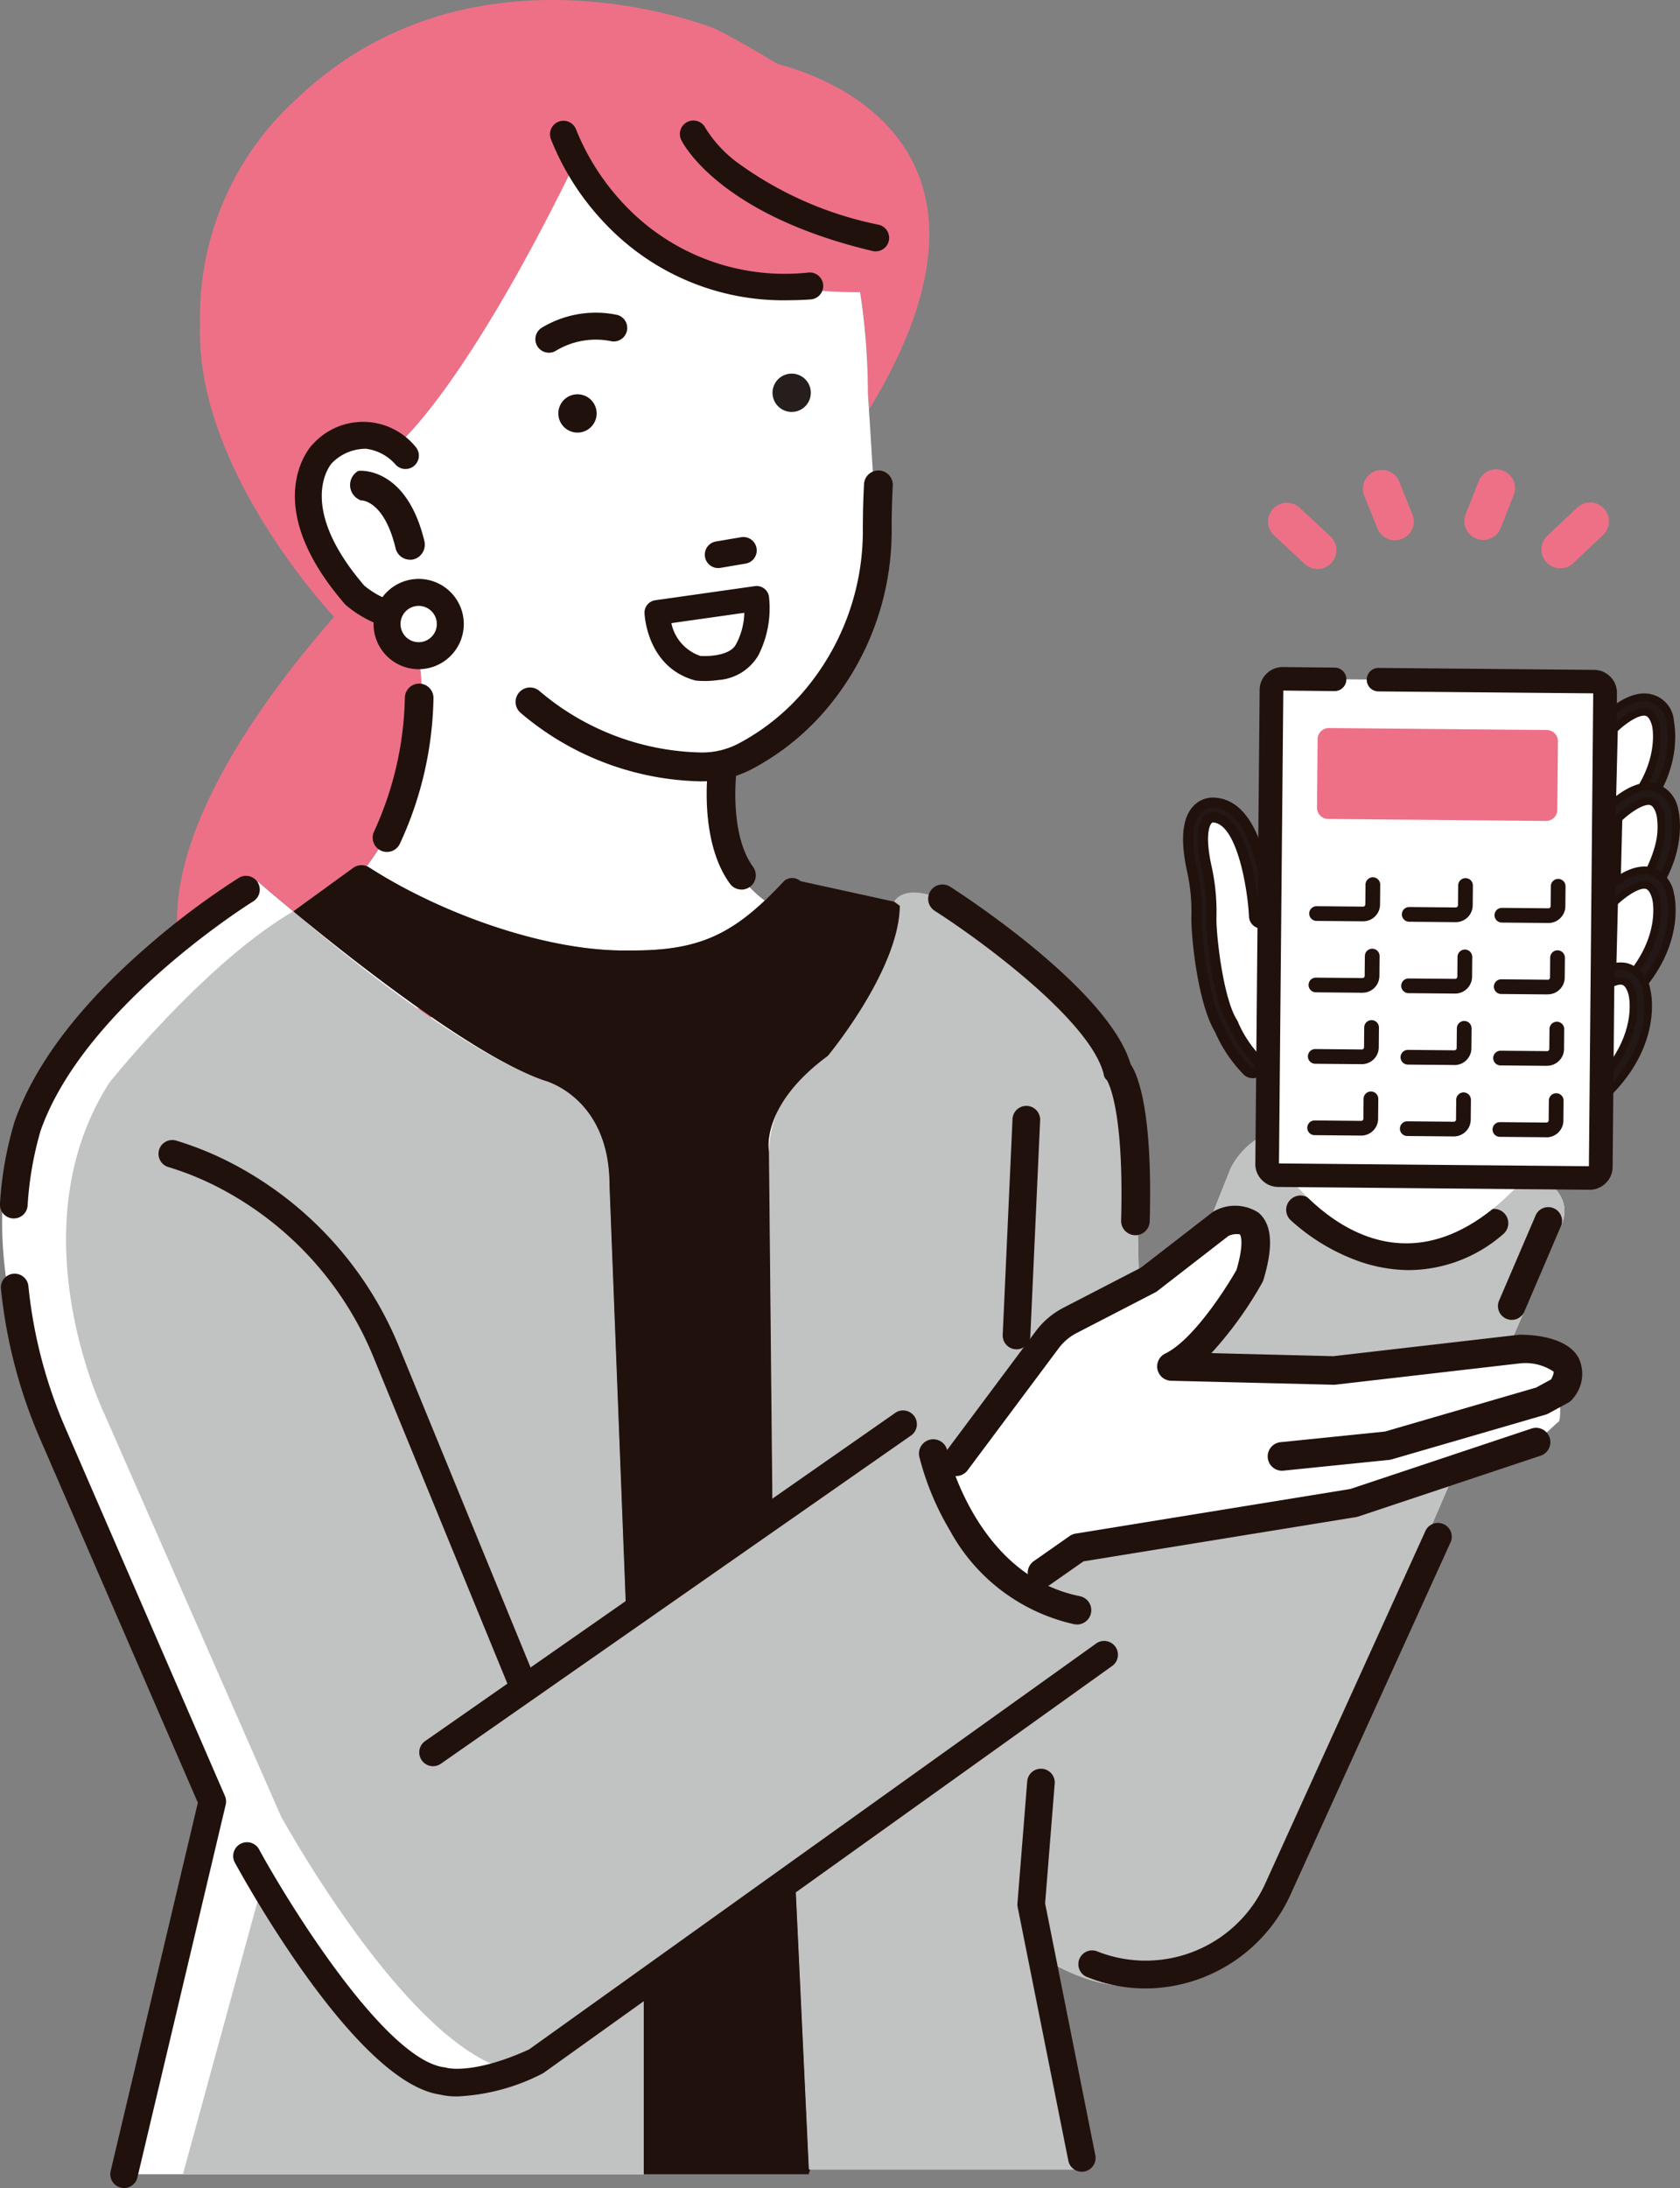 <svg id="グループ_3174" data-name="グループ 3174" xmlns="http://www.w3.org/2000/svg" width="109.498" height="142.569" viewBox="0 0 109.498 142.569">
  <rect x="0" y="0" width="109.498" height="142.569" fill="#808080" stroke="none"/>
  <g id="グループ_3168" data-name="グループ 3168" transform="translate(0 0)">
    <path id="パス_7289" data-name="パス 7289" d="M86.85,743.839a4.868,4.868,0,0,0-5,2.67l-2.131,5.327-3.835,2.344-.213-9.375c-.426-7.244-4.9-10.227-4.9-10.227l-3.1-2.012c-2.667-3-7.7-3.513-7.748-3.455h0c.05.037.178.132.358.268a.009.009,0,0,1,0,.007c-.045,4.185-4.694,9.772-4.694,9.772-4.452,3.281-3.835,6.232-3.835,6.232l.006.616.226,22.952,0,.228v.061l-9.53,6.428-1.092-28.1c0-5.753-4.261-6.818-4.261-6.818-.126-.044-.256-.092-.388-.143l-.1-.04c-.121-.048-.244-.1-.368-.151l-.038-.016c-.136-.059-.276-.122-.416-.186l-.11-.051q-.185-.087-.374-.18l-.066-.032q-.218-.108-.441-.225l-.113-.059q-.189-.1-.382-.205l-.089-.048q-.229-.126-.462-.259l-.109-.063q-.2-.113-.394-.23l-.105-.062q-.238-.141-.478-.289l-.1-.063-.408-.253-.118-.074q-.244-.154-.49-.313l-.09-.059-.425-.278-.125-.082q-.249-.165-.5-.334l-.065-.044-.45-.307-.128-.088-.505-.351-.025-.018-.483-.341-.132-.094-.481-.345-.024-.017-.5-.365L27.493,735l-.447-.329-.054-.04-.493-.368-.119-.089-.414-.312-.085-.064-.474-.361-.111-.085-.394-.3-.091-.07-.455-.354-.1-.077-.378-.3-.092-.073-.431-.341-.088-.07-.35-.279-.1-.079-.4-.323-.061-.049-.338-.273-.1-.078-.372-.3-.027-.022-.33-.27-.089-.073-.33-.271,0,0c-1.405-1.159-2.283-1.921-2.283-1.921-3.5-.363-14.189,12.934-14.189,12.934-5.966,8.949.566,22.71.566,22.71L15.822,787.38,9.533,812.027H43.608V799.882l9.907-6.285.852,18.114h17.45L69.5,797.858c11.932,7.457,17.258-9.162,17.258-9.162L103.4,750.219c2.4-5.593-16.549-6.38-16.549-6.38" transform="translate(-1.645 -670.357)" fill="#fff"/>
    <path id="パス_7290" data-name="パス 7290" d="M154.569,58.753l3.032-2.2a.923.923,0,0,1,.894-.106c.292-.413.576-.846.848-1.3l.047-.077q.279-.466.541-.958l.09-.171c.049-.095.1-.19.146-.286q.1-.2.192-.395c.04-.085.079-.17.117-.256s.078-.173.116-.26.071-.163.106-.245q.094-.225.184-.453c.029-.073.056-.146.083-.22q.064-.171.126-.344c.024-.068.049-.135.072-.2q.086-.251.165-.508c.02-.064.039-.128.058-.192q.062-.208.119-.419c.015-.055.03-.109.045-.165q.072-.275.135-.555c.013-.058.026-.116.038-.174q.052-.241.1-.485c.008-.043.017-.086.025-.13.035-.2.067-.4.1-.6.008-.054.015-.109.022-.164q.036-.27.064-.544c0-.033.007-.065.011-.1.02-.209.035-.419.048-.631,0-.054.006-.108.008-.162.01-.2.016-.4.019-.595,0-.023,0-.046,0-.07,0-.218,0-.439-.008-.66,0-.055,0-.11-.006-.164-.008-.214-.02-.43-.036-.647,0-.013,0-.025,0-.038-.018-.227-.042-.456-.069-.686q-.01-.085-.021-.17c-.03-.233-.063-.466-.1-.7l-.424-.939-.425-.943s-4.772-.376-5.411-7c0,0-1.969-7.045,4.519-4.542.02.166.076.234.184.07.078.032.16.068.241.1-.019-.14-.039-.3-.057-.489,0,0,4.259-3.419,11.519-18.268,0,0,5.445,8.415,18.629,8.325a44.461,44.461,0,0,1,.509,6.616s.026.394.066,1.022c11.455-18.842-5.829-22.426-5.976-22.512,0,0-2.276-1.4-4.026-2.276,0,0-15.754-6.477-27.307,4.551a19.14,19.14,0,0,0-6.3,14.7c-.3,8.358,6.7,16.84,8.737,19.052C151.9,45.275,145.69,53.709,146.141,60.7c2.121-1.94,4.109-3.362,5.284-3.239,0,0,.878.762,2.283,1.921.436-.325.772-.568.862-.633" transform="translate(-134.582 0.002)" fill="#ed7087"/>
    <path id="パス_7291" data-name="パス 7291" d="M268.5,165.852l.849,1.882a18.268,18.268,0,0,1-3.374,13.72.906.906,0,0,1,.149.076c4.583,2.951,11.169,5.324,16.319,5.409.11,0,.219,0,.327,0h.151c.108,0,.217,0,.326,0,3.944.015,6.123-.856,8.656-3.246-4.019-3.024-3.236-8.3-2.745-8.73,2.235.063,4.471-2.617,4.471-2.617,3.478-2.682,5.72-7.949,5.514-13.03-.093-2.284-.509-8.651-.509-8.651a44.455,44.455,0,0,0-.509-6.616c-13.184.09-18.629-8.325-18.629-8.325-7.26,14.849-11.519,18.268-11.519,18.268.018.189.037.349.057.489-.081-.034-.163-.071-.241-.1-.109.164-.165.1-.184-.07-6.488-2.5-4.519,4.542-4.519,4.542.638,6.624,5.411,7,5.411,7" transform="translate(-242.064 -125.011)" fill="#fff"/>
    <path id="パス_7292" data-name="パス 7292" d="M344.842,832.577l.159-.322q-.532-.154-1.078-.317.456.322.92.639" transform="translate(-316.77 -766.259)" fill="#ed7087"/>
    <path id="パス_7293" data-name="パス 7293" d="M323.514,358.865c-.06-.505.216-1.9.368-.317a2.2,2.2,0,0,1-.184.386c-.064-.026-.122-.046-.184-.07" transform="translate(-297.966 -329.565)" fill="#fff"/>
    <path id="パス_7294" data-name="パス 7294" d="M582.883,445.238l1.641-.278a.872.872,0,1,0-.291-1.72l-1.64.278a.872.872,0,1,0,.291,1.72" transform="translate(-535.929 -408.236)" fill="#21110d"/>
    <path id="パス_7295" data-name="パス 7295" d="M250.7,361.642a3.262,3.262,0,0,0,1.647-.638.872.872,0,1,0-1.037-1.4c-1.249.923-3.052-.508-3.33-.74-4.316-5.019-2.37-7.678-2.134-7.965a3.094,3.094,0,0,1,2.242-.955,3.059,3.059,0,0,1,1.9,1,.872.872,0,0,0,1.349-1.107,4.413,4.413,0,0,0-6.706-.2c-.016.015-.032.03-.047.046-.146.155-3.509,3.866,2.115,10.365a.872.872,0,0,0,.076.078,7.213,7.213,0,0,0,1.733,1.1,4.38,4.38,0,0,0,2.189.412" transform="translate(-224.234 -320.703)" fill="#21110d"/>
    <path id="パス_7296" data-name="パス 7296" d="M637.792,309.743a1.248,1.248,0,1,0,1.122-1.362,1.248,1.248,0,0,0-1.122,1.362" transform="translate(-587.435 -284.03)" fill="#251e1c"/>
    <path id="パス_7297" data-name="パス 7297" d="M460.971,326.789a1.248,1.248,0,1,0,1.122-1.362,1.248,1.248,0,0,0-1.122,1.362" transform="translate(-424.574 -299.73)" fill="#21110d"/>
    <path id="パス_7298" data-name="パス 7298" d="M294.781,395.911a.818.818,0,0,0,.708-1.041c-1.139-4.677-3.984-4.458-4.1-4.446a.909.909,0,0,0,.038,1.576l.1.052c.065,0,1.61-.016,2.392,3.237a.817.817,0,0,0,.871.622" transform="translate(-267.977 -359.597)" fill="#21110d"/>
    <path id="パス_7299" data-name="パス 7299" d="M292.005,393.572c-.752-3.133-2.216-3.123-2.24-3.121l-.041,0-.132-.072a1.059,1.059,0,0,1-.044-1.837l.029-.018.034,0c.126-.012,3.1-.237,4.265,4.561a.992.992,0,0,1-.677,1.2.97.97,0,0,1-.163.03q-.046,0-.092,0a.973.973,0,0,1-.94-.742m-2.33-4.752a.758.758,0,0,0,.061,1.3l.063.034c.282.015,1.752.243,2.5,3.351a.671.671,0,0,0,.711.508.68.68,0,0,0,.113-.02.689.689,0,0,0,.464-.835c-1-4.091-3.3-4.336-3.835-4.336l-.075,0" transform="translate(-266.22 -357.845)" fill="#21110d"/>
    <path id="パス_7300" data-name="パス 7300" d="M437.773,408.537a6.979,6.979,0,0,0,3.223-.776,16.418,16.418,0,0,0,4.68-3.677,17.981,17.981,0,0,0,4.468-11.97c0-1.666.073-2.822.074-2.833a.939.939,0,0,0-1.875-.117c0,.049-.075,1.221-.077,2.948a16.106,16.106,0,0,1-3.993,10.724,14.544,14.544,0,0,1-4.145,3.259,5.117,5.117,0,0,1-2.6.558,16.759,16.759,0,0,1-10.327-3.989.939.939,0,0,0-1.256,1.4,18.646,18.646,0,0,0,11.5,4.468q.168.008.335.008" transform="translate(-392.028 -357.628)" fill="#21110d"/>
    <path id="パス_7301" data-name="パス 7301" d="M536.943,489.782a6.225,6.225,0,0,1-1.4.04.8.8,0,0,1-.133-.025c-3.1-.864-3.26-4.238-3.265-4.381a.813.813,0,0,1,.7-.834l6.494-.92a.812.812,0,0,1,.925.748,6.769,6.769,0,0,1-.7,3.763,3.286,3.286,0,0,1-2.621,1.608m-1.161-1.571c.557.04,1.972-.022,2.333-.775a.809.809,0,0,1,.044-.079,4.625,4.625,0,0,0,.492-1.956l-4.756.674a2.868,2.868,0,0,0,1.888,2.136" transform="translate(-490.137 -445.471)" fill="#21110d"/>
    <path id="パス_7302" data-name="パス 7302" d="M469.536,111.217a15.984,15.984,0,0,1-11.889-4.941,17.015,17.015,0,0,1-3.605-5.6.879.879,0,0,1,1.66-.578,15.543,15.543,0,0,0,3.263,5.011,14.362,14.362,0,0,0,11.9,4.3.879.879,0,0,1,.125,1.754c-.5.036-.986.053-1.458.053" transform="translate(-418.152 -91.653)" fill="#21110d"/>
    <path id="パス_7303" data-name="パス 7303" d="M574.035,108.033a.883.883,0,0,1-.2-.024c-10.026-2.379-12.374-7.041-12.468-7.239a.879.879,0,0,1,1.581-.769,8.119,8.119,0,0,0,2.17,2.312,23.454,23.454,0,0,0,9.124,3.985.879.879,0,0,1-.2,1.734" transform="translate(-516.965 -91.654)" fill="#21110d"/>
    <path id="パス_7304" data-name="パス 7304" d="M442.876,260.66a.879.879,0,0,1-.444-1.638,6.805,6.805,0,0,1,4.9-.824.879.879,0,0,1-.458,1.7,5.035,5.035,0,0,0-3.556.645.875.875,0,0,1-.442.12" transform="translate(-407.102 -237.679)" fill="#21110d"/>
    <path id="パス_7305" data-name="パス 7305" d="M323.657,490.986a2.062,2.062,0,1,1-2.062-2.062,2.062,2.062,0,0,1,2.062,2.062" transform="translate(-294.306 -450.325)" fill="#fff"/>
    <path id="パス_7306" data-name="パス 7306" d="M311.339,483.673a2.941,2.941,0,1,1,2.941-2.941,2.945,2.945,0,0,1-2.941,2.941m0-4.125a1.183,1.183,0,1,0,1.183,1.183,1.185,1.185,0,0,0-1.183-1.183" transform="translate(-284.051 -440.07)" fill="#21110d"/>
    <path id="パス_7307" data-name="パス 7307" d="M1051.256,419.149a1.229,1.229,0,0,1-1.7.023l-1.979-1.838a1.229,1.229,0,1,1,1.673-1.8l1.978,1.838a1.229,1.229,0,0,1,.063,1.737l-.039.04" transform="translate(-964.517 -382.427)" fill="#ed7087"/>
    <path id="パス_7308" data-name="パス 7308" d="M1128.295,392.5a1.229,1.229,0,0,1-2-.417l-.845-2.1a1.229,1.229,0,1,1,2.279-.919l.846,2.1a1.229,1.229,0,0,1-.278,1.336" transform="translate(-1036.516 -357.647)" fill="#ed7087"/>
    <path id="パス_7309" data-name="パス 7309" d="M1276.937,416.348l-.019.018-1.966,1.854a1.229,1.229,0,1,1-1.686-1.788l1.965-1.854a1.229,1.229,0,0,1,1.7,1.77" transform="translate(-1172.395 -381.54)" fill="#ed7087"/>
    <path id="パス_7310" data-name="パス 7310" d="M1210.921,392.157a1.229,1.229,0,0,1-2-1.327l.831-2.1a1.229,1.229,0,1,1,2.285.9l-.831,2.1a1.222,1.222,0,0,1-.281.424" transform="translate(-1113.397 -357.322)" fill="#ed7087"/>
    <path id="パス_7311" data-name="パス 7311" d="M656.836,1235.845a.129.129,0,0,1-.018.055c.031-.036.039-.055.018-.055" transform="translate(-604.965 -1138.279)" fill="#21110d"/>
    <path id="パス_7312" data-name="パス 7312" d="M135.5,752.008a4.868,4.868,0,0,0-5,2.67L128.371,760l-3.835,2.344-.213-9.375c-.426-7.244-4.9-10.227-4.9-10.227l-4.7-3.808c-5.135-3.734-6.1-1.717-6.153-1.66,0,0-1.315.256-1.315.259a16.5,16.5,0,0,1-3.016,9.789,7.353,7.353,0,0,0-3.835,6.232l.235,23.856-9.53,6.428-1.092-28.1c0-5.753-4.261-6.818-4.261-6.818-6.179-2.131-16.34-11.013-16.34-11.013-5.765,3.343-12,11.173-12,11.173-6.146,9.606-.32,21.573-.32,21.573l11.505,26.207s8.565,15.653,15.341,16.619l-.238.073a8.644,8.644,0,0,1-8.384-1.909l-.28-.258a35.635,35.635,0,0,1-6.692-8.35l-.977-1.687L62.215,820.2H92.257V808.051l9.907-6.285.852,18.114h17.45l-2.322-13.853c11.932,7.457,17.258-9.162,17.258-9.162l16.646-38.477c2.4-5.593-16.549-6.38-16.549-6.38" transform="translate(-50.293 -678.526)" fill="#c1c2c2"/>
    <path id="パス_7313" data-name="パス 7313" d="M253.346,761.334l-.161-.131.161.131" transform="translate(-233.197 -701.109)" fill="#ed7087"/>
    <path id="パス_7314" data-name="パス 7314" d="M248.238,757.162l.2.165-.2-.165" transform="translate(-228.64 -697.387)" fill="#ed7087"/>
    <path id="パス_7315" data-name="パス 7315" d="M242.271,752.26l.33.272-.33-.272" transform="translate(-223.144 -692.872)" fill="#ed7087"/>
    <path id="パス_7316" data-name="パス 7316" d="M258,765.111h0" transform="translate(-237.631 -704.708)" fill="#ed7087"/>
    <path id="パス_7317" data-name="パス 7317" d="M258.593,728.087s4.261,1.065,4.261,6.818l1.092,28.1,9.53-6.428v-.061l0-.007-.014-.213.016-.008-.232-23.567s-.617-2.951,3.835-6.232c0,0,4.65-5.588,4.694-9.772a.009.009,0,0,0,0-.007c-.18-.136-.308-.231-.358-.268h0L275.3,715.1a.818.818,0,0,0-1.045-.03c-3.151,3.384-5.351,4.567-9.943,4.549-.109,0-.218,0-.326,0h-.151c-.108,0-.217,0-.327,0-5.151-.085-11.736-2.457-16.319-5.409a.924.924,0,0,0-1.045.03l-3.032,2.2c-.089.065-.425.308-.862.633,3.885,3.206,11.8,9.448,16.34,11.013" transform="translate(-223.128 -657.687)" fill="#21110d"/>
    <path id="パス_7318" data-name="パス 7318" d="M238.538,797.775a.091.091,0,0,0,.047.016l-.047-.016" transform="translate(-219.706 -734.793)" fill="#fff"/>
    <path id="パス_7319" data-name="パス 7319" d="M542.3,1579.169l-.852-18.114-9.908,6.285v12.145H542.3c-.009-.177.177-.316,0-.316" transform="translate(-489.581 -1437.815)" fill="#21110d"/>
    <path id="パス_7320" data-name="パス 7320" d="M1237.6,1003.122a.9.9,0,0,1-.826-1.253l2.4-5.593a.9.9,0,0,1,1.652.708l-2.4,5.593a.9.9,0,0,1-.826.545" transform="translate(-1139.069 -917.121)" fill="#21110d"/>
    <path id="パス_7321" data-name="パス 7321" d="M828.73,928.608h-.042a.9.9,0,0,1-.857-.939l.639-14.062a.9.9,0,1,1,1.8.082l-.639,14.062a.9.9,0,0,1-.9.858" transform="translate(-762.477 -840.69)" fill="#21110d"/>
    <path id="パス_7322" data-name="パス 7322" d="M894.482,1286.744a10.041,10.041,0,0,1-3.8-.617q-.183-.067-.369-.141a.9.9,0,0,1,.666-1.669c.109.044.217.085.324.124a8.562,8.562,0,0,0,10.683-4.549l10.448-22.993a.9.9,0,0,1,1.636.744l-10.448,22.993a10.438,10.438,0,0,1-9.145,6.109" transform="translate(-819.509 -1157.186)" fill="#21110d"/>
    <path id="パス_7323" data-name="パス 7323" d="M1324.166,590.225c4.848-3.6,3.852-7.484,3.852-7.484-.777-2.855-3.671.195-3.671.195Z" transform="translate(-1219.628 -535.612)" fill="#fff"/>
    <path id="パス_7324" data-name="パス 7324" d="M1321.233,587.569a.251.251,0,0,1-.251-.256l.181-7.289a.248.248,0,0,1,.068-.165c.069-.073,1.7-1.771,2.964-1.453a1.691,1.691,0,0,1,1.132,1.365c.043.168.982,4.09-3.944,7.749a.252.252,0,0,1-.151.05m.43-7.435-.166,6.665c4.177-3.35,3.381-6.755,3.344-6.9-.157-.578-.416-.919-.768-1.007-.774-.193-1.943.776-2.41,1.244" transform="translate(-1216.694 -532.706)" fill="#20110d"/>
    <path id="パス_7325" data-name="パス 7325" d="M1318.552,585.138a.483.483,0,0,1-.216-.053.478.478,0,0,1-.26-.436l.181-7.289a.476.476,0,0,1,.131-.316c.182-.191,1.815-1.86,3.187-1.518a1.9,1.9,0,0,1,1.3,1.526c.046.178,1.02,4.241-4.028,7.991a.482.482,0,0,1-.292.1m.662-7.566-.151,6.068c3.64-3.169,2.888-6.312,2.879-6.345-.133-.49-.337-.776-.6-.842-.6-.149-1.613.623-2.127,1.12" transform="translate(-1214.018 -530.047)" fill="#231815"/>
    <path id="パス_7326" data-name="パス 7326" d="M1320.183,574.07c0,.188,1.057,4.41-4.12,8.257a.74.74,0,0,1-.439.145h-.006a.731.731,0,0,1-.725-.746l.181-7.289a.725.725,0,0,1,.2-.481c.313-.33,1.95-1.957,3.431-1.589a1.916,1.916,0,0,1,1.479,1.7m-4.561,7.9h0a.232.232,0,0,0,.138-.045c4.912-3.649,3.978-7.565,3.935-7.73a1.668,1.668,0,0,0-1.115-1.346c-1.255-.314-2.875,1.375-2.943,1.447a.228.228,0,0,0-.063.151l-.181,7.289a.229.229,0,0,0,.227.234m.509-1a.255.255,0,0,1-.107-.024.25.25,0,0,1-.145-.233l.151-6.068a.25.25,0,0,1,.076-.173c.149-.144,1.48-1.4,2.363-1.183.361.09.624.433.783,1.02.009.035.815,3.314-2.957,6.6a.251.251,0,0,1-.165.062m.4-6.208-.133,5.375c3.005-2.9,2.376-5.672,2.369-5.7-.1-.383-.253-.619-.419-.661-.4-.1-1.214.423-1.817.987" transform="translate(-1211.086 -527.131)" fill="#21110d"/>
    <path id="パス_7327" data-name="パス 7327" d="M1327.85,663.85c4.848-3.6,3.852-7.484,3.852-7.484-.776-2.855-3.671.195-3.671.195Z" transform="translate(-1223.021 -603.425)" fill="#fff"/>
    <path id="パス_7328" data-name="パス 7328" d="M1324.918,661.2a.252.252,0,0,1-.116-.028.249.249,0,0,1-.136-.228l.181-7.289a.249.249,0,0,1,.068-.165c.069-.072,1.7-1.769,2.964-1.453a1.691,1.691,0,0,1,1.132,1.365c.043.169.982,4.089-3.944,7.749a.252.252,0,0,1-.151.05m.43-7.435-.166,6.665c4.19-3.367,3.353-6.865,3.344-6.9-.157-.579-.416-.919-.768-1.007-.774-.193-1.943.775-2.41,1.244" transform="translate(-1220.089 -600.523)" fill="#20110d"/>
    <path id="パス_7329" data-name="パス 7329" d="M1322.235,658.764a.482.482,0,0,1-.216-.053.477.477,0,0,1-.26-.436l.181-7.289a.476.476,0,0,1,.131-.316c.182-.191,1.814-1.86,3.187-1.518a1.9,1.9,0,0,1,1.3,1.526c.046.178,1.02,4.242-4.028,7.991a.483.483,0,0,1-.292.1m.662-7.566-.151,6.067c3.64-3.169,2.888-6.311,2.88-6.345-.134-.49-.336-.776-.6-.842-.6-.15-1.613.623-2.127,1.12" transform="translate(-1217.41 -597.861)" fill="#231815"/>
    <path id="パス_7330" data-name="パス 7330" d="M1319.307,656.092h-.006a.741.741,0,0,1-.329-.081.732.732,0,0,1-.4-.665l.181-7.289a.722.722,0,0,1,.2-.481c.313-.33,1.952-1.958,3.431-1.589a2.13,2.13,0,0,1,1.479,1.7c.047.181,1.062,4.407-4.12,8.257a.741.741,0,0,1-.439.145m0-.5a.234.234,0,0,0,.14-.045c4.916-3.652,3.977-7.565,3.935-7.729a1.668,1.668,0,0,0-1.115-1.346c-1-.249-2.322.792-2.943,1.447a.227.227,0,0,0-.062.15l-.181,7.289a.229.229,0,0,0,.227.234m.509-1a.254.254,0,0,1-.107-.023.249.249,0,0,1-.144-.232l.151-6.067a.249.249,0,0,1,.076-.173c.149-.144,1.484-1.4,2.364-1.183.359.09.623.433.782,1.019.009.037.8,3.33-2.957,6.6a.251.251,0,0,1-.166.062m.4-6.208-.134,5.374a7.716,7.716,0,0,0,2.29-3.792,4.588,4.588,0,0,0,.079-1.909c-.1-.382-.253-.618-.419-.66-.393-.1-1.213.424-1.817.987" transform="translate(-1214.478 -594.939)" fill="#21110d"/>
    <path id="パス_7331" data-name="パス 7331" d="M1324.314,733.082c4.848-3.6,3.852-7.484,3.852-7.484-.776-2.855-3.671.195-3.671.195Z" transform="translate(-1219.764 -667.191)" fill="#fff"/>
    <path id="パス_7332" data-name="パス 7332" d="M1321.382,730.427a.252.252,0,0,1-.115-.028.249.249,0,0,1-.136-.228l.181-7.289a.249.249,0,0,1,.068-.165c.069-.072,1.7-1.77,2.964-1.453a1.69,1.69,0,0,1,1.132,1.365c.043.169.982,4.09-3.944,7.749a.253.253,0,0,1-.151.05m.43-7.435-.166,6.665c4.19-3.367,3.353-6.865,3.344-6.9-.157-.579-.416-.919-.768-1.007-.779-.193-1.944.775-2.41,1.244" transform="translate(-1216.832 -664.286)" fill="#20110d"/>
    <path id="パス_7333" data-name="パス 7333" d="M1318.7,728a.482.482,0,0,1-.216-.053.477.477,0,0,1-.26-.436l.181-7.289a.477.477,0,0,1,.131-.316c.182-.191,1.813-1.859,3.187-1.518a1.9,1.9,0,0,1,1.3,1.527c.045.178,1.019,4.241-4.028,7.991a.483.483,0,0,1-.292.1m.662-7.566-.151,6.068c3.615-3.14,2.913-6.211,2.879-6.348-.133-.488-.336-.774-.6-.84-.6-.15-1.613.623-2.127,1.12" transform="translate(-1214.152 -661.628)" fill="#231815"/>
    <path id="パス_7334" data-name="パス 7334" d="M1315.77,725.326h-.007a.74.74,0,0,1-.329-.081.731.731,0,0,1-.4-.664l.181-7.289a.724.724,0,0,1,.2-.481c.313-.33,1.95-1.958,3.431-1.589a2.13,2.13,0,0,1,1.479,1.7c.047.181,1.063,4.406-4.12,8.256a.741.741,0,0,1-.439.145m0-.5a.258.258,0,0,0,.14-.045c4.917-3.653,3.977-7.565,3.935-7.729a1.668,1.668,0,0,0-1.115-1.346c-1-.249-2.321.793-2.943,1.447a.227.227,0,0,0-.062.151l-.181,7.289a.227.227,0,0,0,.124.208.231.231,0,0,0,.1.025m.509-1a.253.253,0,0,1-.107-.024.249.249,0,0,1-.144-.232l.15-6.068a.251.251,0,0,1,.076-.173c.15-.144,1.485-1.4,2.364-1.183.36.09.623.432.782,1.017.035.141.776,3.359-2.956,6.6a.252.252,0,0,1-.165.062m.4-6.208-.134,5.377c3.016-2.9,2.4-5.589,2.369-5.707-.1-.38-.253-.616-.418-.657-.393-.1-1.212.424-1.817.987" transform="translate(-1211.221 -658.707)" fill="#21110d"/>
    <path id="パス_7335" data-name="パス 7335" d="M346.987,1186.948a.9.9,0,0,1-.515-1.635l30.681-21.413a.9.9,0,0,1,1.028,1.474L347.5,1186.787a.894.894,0,0,1-.513.162" transform="translate(-318.765 -1071.865)" fill="#21110d"/>
    <path id="パス_7336" data-name="パス 7336" d="M155.07,977.106a.9.9,0,0,1-.832-.558L145.521,955.3A21.7,21.7,0,0,0,135.074,944a19.46,19.46,0,0,0-2.911-1.158.9.9,0,1,1,.523-1.719,21.266,21.266,0,0,1,3.181,1.264,23.5,23.5,0,0,1,11.317,12.231l8.717,21.251a.9.9,0,0,1-.831,1.24" transform="translate(-121.143 -866.785)" fill="#21110d"/>
    <path id="パス_7337" data-name="パス 7337" d="M206.875,1383.711a4.537,4.537,0,0,1-1.124-.12c-5.406-.781-12.586-13.679-13.39-15.153a.9.9,0,0,1,1.578-.861c2.073,3.8,8.289,13.763,12.106,14.24a.6.6,0,0,1,.163.035c.142.034,1.857.39,5.345-1.2l37-26.477a.9.9,0,0,1,1.046,1.462l-37.073,26.526a.9.9,0,0,1-.146.085,13.42,13.42,0,0,1-5.508,1.464" transform="translate(-177.074 -1247.112)" fill="#21110d"/>
    <path id="パス_7338" data-name="パス 7338" d="M8.73,1110.269a.91.91,0,0,1-.208-.025.9.9,0,0,1-.667-1.082l5.684-24L3.286,1061.525A32.915,32.915,0,0,1,.7,1051.631a.9.9,0,0,1,1.789-.175,31.12,31.12,0,0,0,2.443,9.354l10.372,23.913a.9.9,0,0,1,.05.565L9.6,1109.577a.9.9,0,0,1-.874.692" transform="translate(-0.643 -967.7)" fill="#21110d"/>
    <path id="パス_7339" data-name="パス 7339" d="M.9,744.83l-.07,0A.9.9,0,0,1,0,743.863a23.368,23.368,0,0,1,.948-5.332c1.291-3.688,4.155-7.49,8.515-11.3a50.1,50.1,0,0,1,6.141-4.617.9.9,0,0,1,.94,1.532c-.11.068-11.056,6.861-13.9,14.978A22.169,22.169,0,0,0,1.8,744a.9.9,0,0,1-.895.83" transform="translate(-0.001 -665.439)" fill="#21110d"/>
    <path id="パス_7340" data-name="パス 7340" d="M844.173,1485.566a.9.9,0,0,1-.873-.689l-3.3-16.516a.907.907,0,0,1-.022-.282l.639-7.99a.9.9,0,0,1,1.792.143l-.628,7.848,3.266,16.377a.9.9,0,0,1-.875,1.109" transform="translate(-773.663 -1344.059)" fill="#21110d"/>
    <path id="パス_7341" data-name="パス 7341" d="M1069.888,991.609a10.059,10.059,0,0,1-3.482-.649,13.182,13.182,0,0,1-4.259-2.617.929.929,0,0,1,1.3-1.329c.242.234,5.772,5.476,11.388.812a.929.929,0,0,1,1.187,1.429,9.421,9.421,0,0,1-6.132,2.353" transform="translate(-978.037 -908.85)" fill="#21110d"/>
    <path id="パス_7342" data-name="パス 7342" d="M998.965,681.994s-2.5-10.691-5.59-8.7a14.428,14.428,0,0,0,.305,5.526s0,9.45,4.849,11.315l10.8,4.084Z" transform="translate(-914.833 -619.914)" fill="#fff"/>
    <path id="パス_7343" data-name="パス 7343" d="M1055.929,830.163s7.034,11.074,16.047.923l1.594-9.678-15.235-2.4Z" transform="translate(-972.567 -754.355)" fill="#fff"/>
    <path id="パス_7344" data-name="パス 7344" d="M1304.711,812.27c4.848-3.6,3.852-7.484,3.852-7.484-.776-2.855-3.671.195-3.671.195Z" transform="translate(-1201.709 -740.127)" fill="#fff"/>
    <path id="パス_7345" data-name="パス 7345" d="M1301.779,809.616a.252.252,0,0,1-.115-.028.25.25,0,0,1-.136-.228l.181-7.289a.248.248,0,0,1,.068-.165c.068-.072,1.7-1.769,2.964-1.453a1.691,1.691,0,0,1,1.132,1.365c.043.169.982,4.09-3.944,7.749a.253.253,0,0,1-.151.05m.43-7.435-.166,6.665c4.177-3.35,3.381-6.755,3.344-6.9-.157-.579-.416-.919-.768-1.006-.776-.193-1.943.776-2.41,1.244" transform="translate(-1198.777 -737.224)" fill="#20110d"/>
    <path id="パス_7346" data-name="パス 7346" d="M1299.1,807.183a.484.484,0,0,1-.216-.053.478.478,0,0,1-.26-.436l.181-7.289a.476.476,0,0,1,.131-.316c.182-.191,1.814-1.86,3.187-1.518a1.9,1.9,0,0,1,1.3,1.527c.046.178,1.019,4.242-4.028,7.991a.483.483,0,0,1-.292.1m.662-7.566-.151,6.068c3.615-3.14,2.913-6.211,2.879-6.348-.133-.488-.336-.774-.6-.84-.6-.149-1.612.623-2.127,1.12" transform="translate(-1196.098 -734.563)" fill="#231815"/>
    <path id="パス_7347" data-name="パス 7347" d="M1296.168,804.512h-.006a.731.731,0,0,1-.725-.746l.181-7.289a.722.722,0,0,1,.2-.481c.313-.33,1.951-1.958,3.431-1.589a2.13,2.13,0,0,1,1.479,1.7c.047.181,1.063,4.406-4.12,8.257a.743.743,0,0,1-.439.145m0-.5a.244.244,0,0,0,.14-.046c4.917-3.652,3.977-7.564,3.935-7.729a1.668,1.668,0,0,0-1.115-1.346c-1-.25-2.322.793-2.943,1.447a.227.227,0,0,0-.062.15l-.181,7.289a.226.226,0,0,0,.124.208.233.233,0,0,0,.1.026m.509-1a.252.252,0,0,1-.251-.256l.151-6.068a.249.249,0,0,1,.076-.173c.149-.144,1.484-1.4,2.364-1.183.36.09.623.432.782,1.017.035.141.776,3.359-2.956,6.6a.253.253,0,0,1-.165.062m.4-6.209-.134,5.377c3.016-2.9,2.4-5.589,2.369-5.707-.1-.38-.253-.616-.418-.657-.393-.1-1.212.424-1.817.987" transform="translate(-1193.166 -731.641)" fill="#21110d"/>
    <path id="パス_7348" data-name="パス 7348" d="M985.19,680.048a.481.481,0,0,1-.4-.155,8.82,8.82,0,0,1-1.776-2.659c-1.123-1.829-1.541-6.263-1.513-7.372a12.226,12.226,0,0,0-.278-2.969c-.439-1.97-.335-3.317.309-4a1.4,1.4,0,0,1,1.148-.453c1.38.1,2.395,1.407,3.016,3.886a19.9,19.9,0,0,1,.52,3.478.481.481,0,0,1-.961.045c-.078-1.634-.731-6.326-2.651-6.455a.169.169,0,0,1-.032,0,.455.455,0,0,0-.35.17c-.182.207-.551.926-.06,3.13a13.171,13.171,0,0,1,.3,3.2c-.029,1.124.42,5.355,1.393,6.884a.469.469,0,0,1,.051.108,7.728,7.728,0,0,0,1.6,2.373.476.476,0,0,1-.033.675.482.482,0,0,1-.276.122" transform="translate(-903.511 -610.133)" fill="#231815"/>
    <path id="パス_7349" data-name="パス 7349" d="M981.266,676.5a.822.822,0,0,1-.606-.266,9.25,9.25,0,0,1-1.831-2.737c-1.165-1.931-1.575-6.372-1.545-7.527a11.908,11.908,0,0,0-.27-2.888c-.465-2.083-.333-3.531.391-4.3a1.737,1.737,0,0,1,1.429-.558c1.531.11,2.646,1.5,3.306,4.137a20.125,20.125,0,0,1,.529,3.543.812.812,0,0,1-.778.847.814.814,0,0,1-.852-.772c-.089-1.88-.8-6.035-2.339-6.139h-.027a.16.16,0,0,0-.079.055c-.083.094-.469.672.015,2.84a13.5,13.5,0,0,1,.308,3.28c-.027,1.064.42,5.249,1.342,6.7a.809.809,0,0,1,.087.185,7.455,7.455,0,0,0,1.525,2.251.811.811,0,0,1-.525,1.352c-.026,0-.052,0-.079,0m-2.576-17.62a1.082,1.082,0,0,0-.794.352c-.557.593-.635,1.875-.227,3.7a12.569,12.569,0,0,1,.286,3.049c-.03,1.187.426,5.5,1.464,7.19a.341.341,0,0,1,.028.057,8.544,8.544,0,0,0,1.711,2.552.145.145,0,1,0,.216-.195,8.016,8.016,0,0,1-1.664-2.487.167.167,0,0,0-.018-.04c-1.025-1.61-1.475-5.884-1.445-7.07a12.839,12.839,0,0,0-.293-3.119c-.48-2.154-.192-3.049.134-3.421a.79.79,0,0,1,.615-.284l.034,0h.009c2.619.176,2.96,6.706,2.963,6.772a.149.149,0,0,0,.152.138.144.144,0,0,0,.139-.151,19.394,19.394,0,0,0-.51-3.413c-.582-2.323-1.5-3.546-2.715-3.634a.8.8,0,0,0-.085,0" transform="translate(-899.633 -606.25)" fill="#21110d"/>
    <path id="パス_7350" data-name="パス 7350" d="M1046.883,592.6l20.273.183a.734.734,0,0,0,.741-.723l.282-30.885a.734.734,0,0,0-.727-.736l-20.273-.183a.734.734,0,0,0-.741.723l-.282,30.885a.734.734,0,0,0,.728.736" transform="translate(-963.565 -516.029)" fill="#fff"/>
    <path id="パス_7351" data-name="パス 7351" d="M1058.167,584.612h-.014l-20.273-.183a1.5,1.5,0,0,1-1.06-.448,1.479,1.479,0,0,1-.432-1.061l.282-30.885a1.481,1.481,0,0,1,.451-1.053,1.5,1.5,0,0,1,1.054-.429h.014l3.371.035a.766.766,0,1,1-.008,1.532h-.008l-3.332-.035-.282,30.811,20.2.182.281-30.811-14-.126a.766.766,0,1,1,.007-1.532h.007l14.041.127a1.5,1.5,0,0,1,1.06.448,1.48,1.48,0,0,1,.432,1.061l-.282,30.885a1.482,1.482,0,0,1-.451,1.053,1.5,1.5,0,0,1-1.053.429" transform="translate(-954.569 -507.089)" fill="#21110d"/>
    <path id="パス_7352" data-name="パス 7352" d="M1083.345,844.838h-.011l-3.035-.027a.479.479,0,1,1,0-.958h0l3.035.027h0a.143.143,0,0,0,.144-.141l.012-1.295a.48.48,0,0,1,.482-.475h0a.481.481,0,0,1,.478.483l-.012,1.295a1.09,1.09,0,0,1-.332.775,1.1,1.1,0,0,1-.776.315" transform="translate(-994.574 -775.498)" fill="#21110d"/>
    <path id="パス_7353" data-name="パス 7353" d="M1159.831,845.528h-.011l-3.035-.027a.479.479,0,1,1,0-.958h0l3.035.027a.16.16,0,0,0,.1-.041.138.138,0,0,0,.043-.1l.012-1.295a.481.481,0,0,1,.482-.475h0a.481.481,0,0,1,.478.483l-.012,1.3a1.09,1.09,0,0,1-.332.775,1.1,1.1,0,0,1-.776.315" transform="translate(-1065.021 -776.134)" fill="#21110d"/>
    <path id="パス_7354" data-name="パス 7354" d="M1236.317,846.218h-.011l-3.035-.027a.479.479,0,1,1,0-.958h0l3.035.027a.127.127,0,0,0,.1-.041.14.14,0,0,0,.043-.1l.012-1.3a.481.481,0,0,1,.482-.474h0a.48.48,0,0,1,.477.483l-.012,1.295a1.089,1.089,0,0,1-.332.775,1.1,1.1,0,0,1-.776.315" transform="translate(-1135.469 -776.77)" fill="#21110d"/>
    <path id="パス_7355" data-name="パス 7355" d="M1082.807,903.787h-.01l-3.035-.028a.479.479,0,1,1,0-.958h0l3.035.028a.156.156,0,0,0,.1-.041.14.14,0,0,0,.043-.1l.012-1.3a.48.48,0,0,1,.482-.474h0a.48.48,0,0,1,.478.483l-.012,1.3a1.09,1.09,0,0,1-.331.775,1.1,1.1,0,0,1-.776.315" transform="translate(-994.078 -829.794)" fill="#21110d"/>
    <path id="パス_7356" data-name="パス 7356" d="M1159.293,904.475h-.01l-3.035-.027a.479.479,0,1,1,0-.958h0l3.035.027a.123.123,0,0,0,.1-.041.14.14,0,0,0,.043-.1l.012-1.295a.481.481,0,0,1,.482-.474h0a.481.481,0,0,1,.477.483l-.012,1.295a1.091,1.091,0,0,1-.331.775,1.1,1.1,0,0,1-.776.315" transform="translate(-1064.526 -830.427)" fill="#21110d"/>
    <path id="パス_7357" data-name="パス 7357" d="M1235.779,905.166h-.01l-3.035-.027a.479.479,0,1,1,0-.958h0l3.035.027a.2.2,0,0,0,.1-.041.14.14,0,0,0,.043-.1l.012-1.295a.481.481,0,0,1,.482-.475h0a.48.48,0,0,1,.478.483l-.012,1.3a1.089,1.089,0,0,1-.331.775,1.1,1.1,0,0,1-.776.315" transform="translate(-1134.974 -831.064)" fill="#21110d"/>
    <path id="パス_7358" data-name="パス 7358" d="M1083.8,606.711l14.2.128a.731.731,0,0,0,.738-.725l.041-4.462a.731.731,0,0,0-.725-.738l-14.2-.128a.731.731,0,0,0-.738.725l-.041,4.461a.731.731,0,0,0,.725.738m15.4-5.786h0Zm-16.488-.149h0Z" transform="translate(-997.237 -553.348)" fill="#ed7087"/>
    <path id="パス_7359" data-name="パス 7359" d="M1084.422,726.942h-.011l-3.035-.027a.479.479,0,1,1,0-.958h0l3.035.027a.127.127,0,0,0,.1-.041.14.14,0,0,0,.043-.1l.012-1.295a.48.48,0,0,1,.482-.475h0a.48.48,0,0,1,.478.483l-.012,1.295a1.091,1.091,0,0,1-.331.776,1.105,1.105,0,0,1-.776.315" transform="translate(-995.566 -666.91)" fill="#21110d"/>
    <path id="パス_7360" data-name="パス 7360" d="M1160.909,727.631h-.011l-3.035-.027a.479.479,0,1,1,0-.958h0l3.035.027a.142.142,0,0,0,.1-.041.141.141,0,0,0,.043-.1l.012-1.295a.481.481,0,0,1,.482-.474h0a.48.48,0,0,1,.478.483l-.012,1.295a1.09,1.09,0,0,1-.331.775,1.105,1.105,0,0,1-.776.315" transform="translate(-1066.014 -667.545)" fill="#21110d"/>
    <path id="パス_7361" data-name="パス 7361" d="M1237.394,728.321h-.01l-3.035-.027a.479.479,0,1,1,0-.958h0l3.035.027a.115.115,0,0,0,.1-.041.139.139,0,0,0,.043-.1l.012-1.3a.481.481,0,0,1,.482-.474h0a.48.48,0,0,1,.478.483l-.012,1.3a1.091,1.091,0,0,1-.331.775,1.1,1.1,0,0,1-.776.315" transform="translate(-1136.461 -668.18)" fill="#21110d"/>
    <path id="パス_7362" data-name="パス 7362" d="M1083.884,785.89h-.011l-3.035-.027a.479.479,0,1,1,0-.958h0l3.035.027a.135.135,0,0,0,.1-.041.14.14,0,0,0,.043-.1l.012-1.295a.481.481,0,0,1,.482-.475h0a.48.48,0,0,1,.478.483l-.012,1.295a1.09,1.09,0,0,1-.331.775,1.1,1.1,0,0,1-.776.315" transform="translate(-995.07 -721.204)" fill="#21110d"/>
    <path id="パス_7363" data-name="パス 7363" d="M1160.37,786.58h-.01l-3.035-.027a.479.479,0,1,1,0-.958h0l3.035.027a.152.152,0,0,0,.1-.041.14.14,0,0,0,.043-.1l.012-1.295a.481.481,0,0,1,.482-.475h0a.481.481,0,0,1,.478.483l-.012,1.295a1.09,1.09,0,0,1-.331.775,1.1,1.1,0,0,1-.776.315" transform="translate(-1065.518 -721.84)" fill="#21110d"/>
    <path id="パス_7364" data-name="パス 7364" d="M1236.856,787.269h-.01l-3.035-.027a.479.479,0,1,1,0-.958h0l3.035.027a.121.121,0,0,0,.1-.041.14.14,0,0,0,.043-.1l.012-1.3a.481.481,0,0,1,.482-.474h0a.481.481,0,0,1,.478.483l-.012,1.295a1.09,1.09,0,0,1-.331.775,1.1,1.1,0,0,1-.776.315" transform="translate(-1135.965 -722.474)" fill="#21110d"/>
    <path id="パス_7365" data-name="パス 7365" d="M821.84,1023.694C820,1022.93,809,1024.861,809,1024.861l-11.521-.144,2.77-3.516a6.664,6.664,0,0,0,1.9-3.658c.531-3.373-2.686-1.267-2.686-1.267l-3.472,2.794-5.113,2.237-6.147,6.354-2.425,3.781c.628,1.963,1.363,5.734,3.256,6.546l2.139.477,1.9-1.5,19.171-3.588,7.7-1.984c1.6-.529,3.705-.373,4.2-1.984l1.4-1.284c.32-.053.024-1.931.233-2.1.964-.78.678-1.857-.467-2.334" transform="translate(-720.545 -935.447)" fill="#fff"/>
    <path id="パス_7366" data-name="パス 7366" d="M849.448,1188.807a.933.933,0,0,1-.536-1.7l2.334-1.634a.927.927,0,0,1,.385-.156l17.9-2.906,11.832-3.944a.933.933,0,0,1,.59,1.77l-11.9,3.968a.917.917,0,0,1-.146.036l-17.761,2.884-2.159,1.511a.929.929,0,0,1-.534.169" transform="translate(-781.527 -1085.39)" fill="#21110d"/>
    <path id="パス_7367" data-name="パス 7367" d="M778.491,1012.515a.933.933,0,0,1-.746-1.49l5.943-7.959a5.266,5.266,0,0,1,1.791-1.519l5.054-2.612,4.66-3.61a.938.938,0,0,1,.166-.1,2.8,2.8,0,0,1,2.841.124c.88.752.986,2.182.324,4.37a.943.943,0,0,1-.077.182,24.771,24.771,0,0,1-3.316,4.6l7.943.2,12.072-1.393c.031,0,.062-.005.093-.006.5,0,3.017.031,3.825,1.509a2.427,2.427,0,0,1-.35,2.622.935.935,0,0,1-.331.3l-1.284.7a.941.941,0,0,1-.186.077l-10.036,2.917a.936.936,0,0,1-.166.032l-6.885.7a.932.932,0,1,1-.189-1.855l6.8-.692,9.857-2.866.977-.533c.177-.316.174-.477.155-.512a3.284,3.284,0,0,0-2.091-.54h-.026l-12.088,1.395a.891.891,0,0,1-.13.006l-10.588-.26a.933.933,0,0,1-.381-1.773c1.773-.853,3.9-4.14,4.643-5.449.555-1.884.224-2.314.221-2.317a1.26,1.26,0,0,0-.741.1l-4.638,3.594a.925.925,0,0,1-.143.091l-5.129,2.651a3.4,3.4,0,0,0-1.153.978l-5.943,7.959a.93.93,0,0,1-.748.375" transform="translate(-716.174 -916.334)" fill="#21110d"/>
    <path id="パス_7368" data-name="パス 7368" d="M768.886,1199.686a.938.938,0,0,1-.184-.018,12.236,12.236,0,0,1-8.1-6.11,17.945,17.945,0,0,1-2-4.831.933.933,0,0,1,1.822-.4c.018.082,1.889,8.162,8.647,9.514a.933.933,0,0,1-.182,1.847" transform="translate(-698.69 -1093.837)" fill="#21110d"/>
    <path id="パス_7369" data-name="パス 7369" d="M308.61,575.194a.933.933,0,0,1-.834-1.348,21.878,21.878,0,0,0,2-8.681.933.933,0,0,1,.926-.939h.007a.933.933,0,0,1,.932.926,23.4,23.4,0,0,1-2.2,9.525.933.933,0,0,1-.835.517" transform="translate(-283.388 -519.682)" fill="#21110d"/>
    <path id="パス_7370" data-name="パス 7370" d="M779.453,752.651h-.026a.932.932,0,0,1-.906-.958c.193-6.951-.767-8.875-.923-9.14a.6.6,0,0,1-.215-.407c-.9-3.557-8.271-8.89-11.033-10.645a.933.933,0,0,1,1-1.574c.426.27,10.316,6.6,11.788,11.571.507.757,1.445,3.136,1.247,10.247a.933.933,0,0,1-.932.907m-1.827-10.076h0Z" transform="translate(-705.45 -672.167)" fill="#21110d"/>
    <path id="パス_7371" data-name="パス 7371" d="M585.7,629.882a.932.932,0,0,1-.755-.384c-2.065-2.84-1.429-7.555-1.4-7.754a.933.933,0,0,1,1.847.26c-.009.064-.552,4.177,1.062,6.4a.933.933,0,0,1-.753,1.481" transform="translate(-537.371 -571.92)" fill="#21110d"/>
  </g>
</svg>
